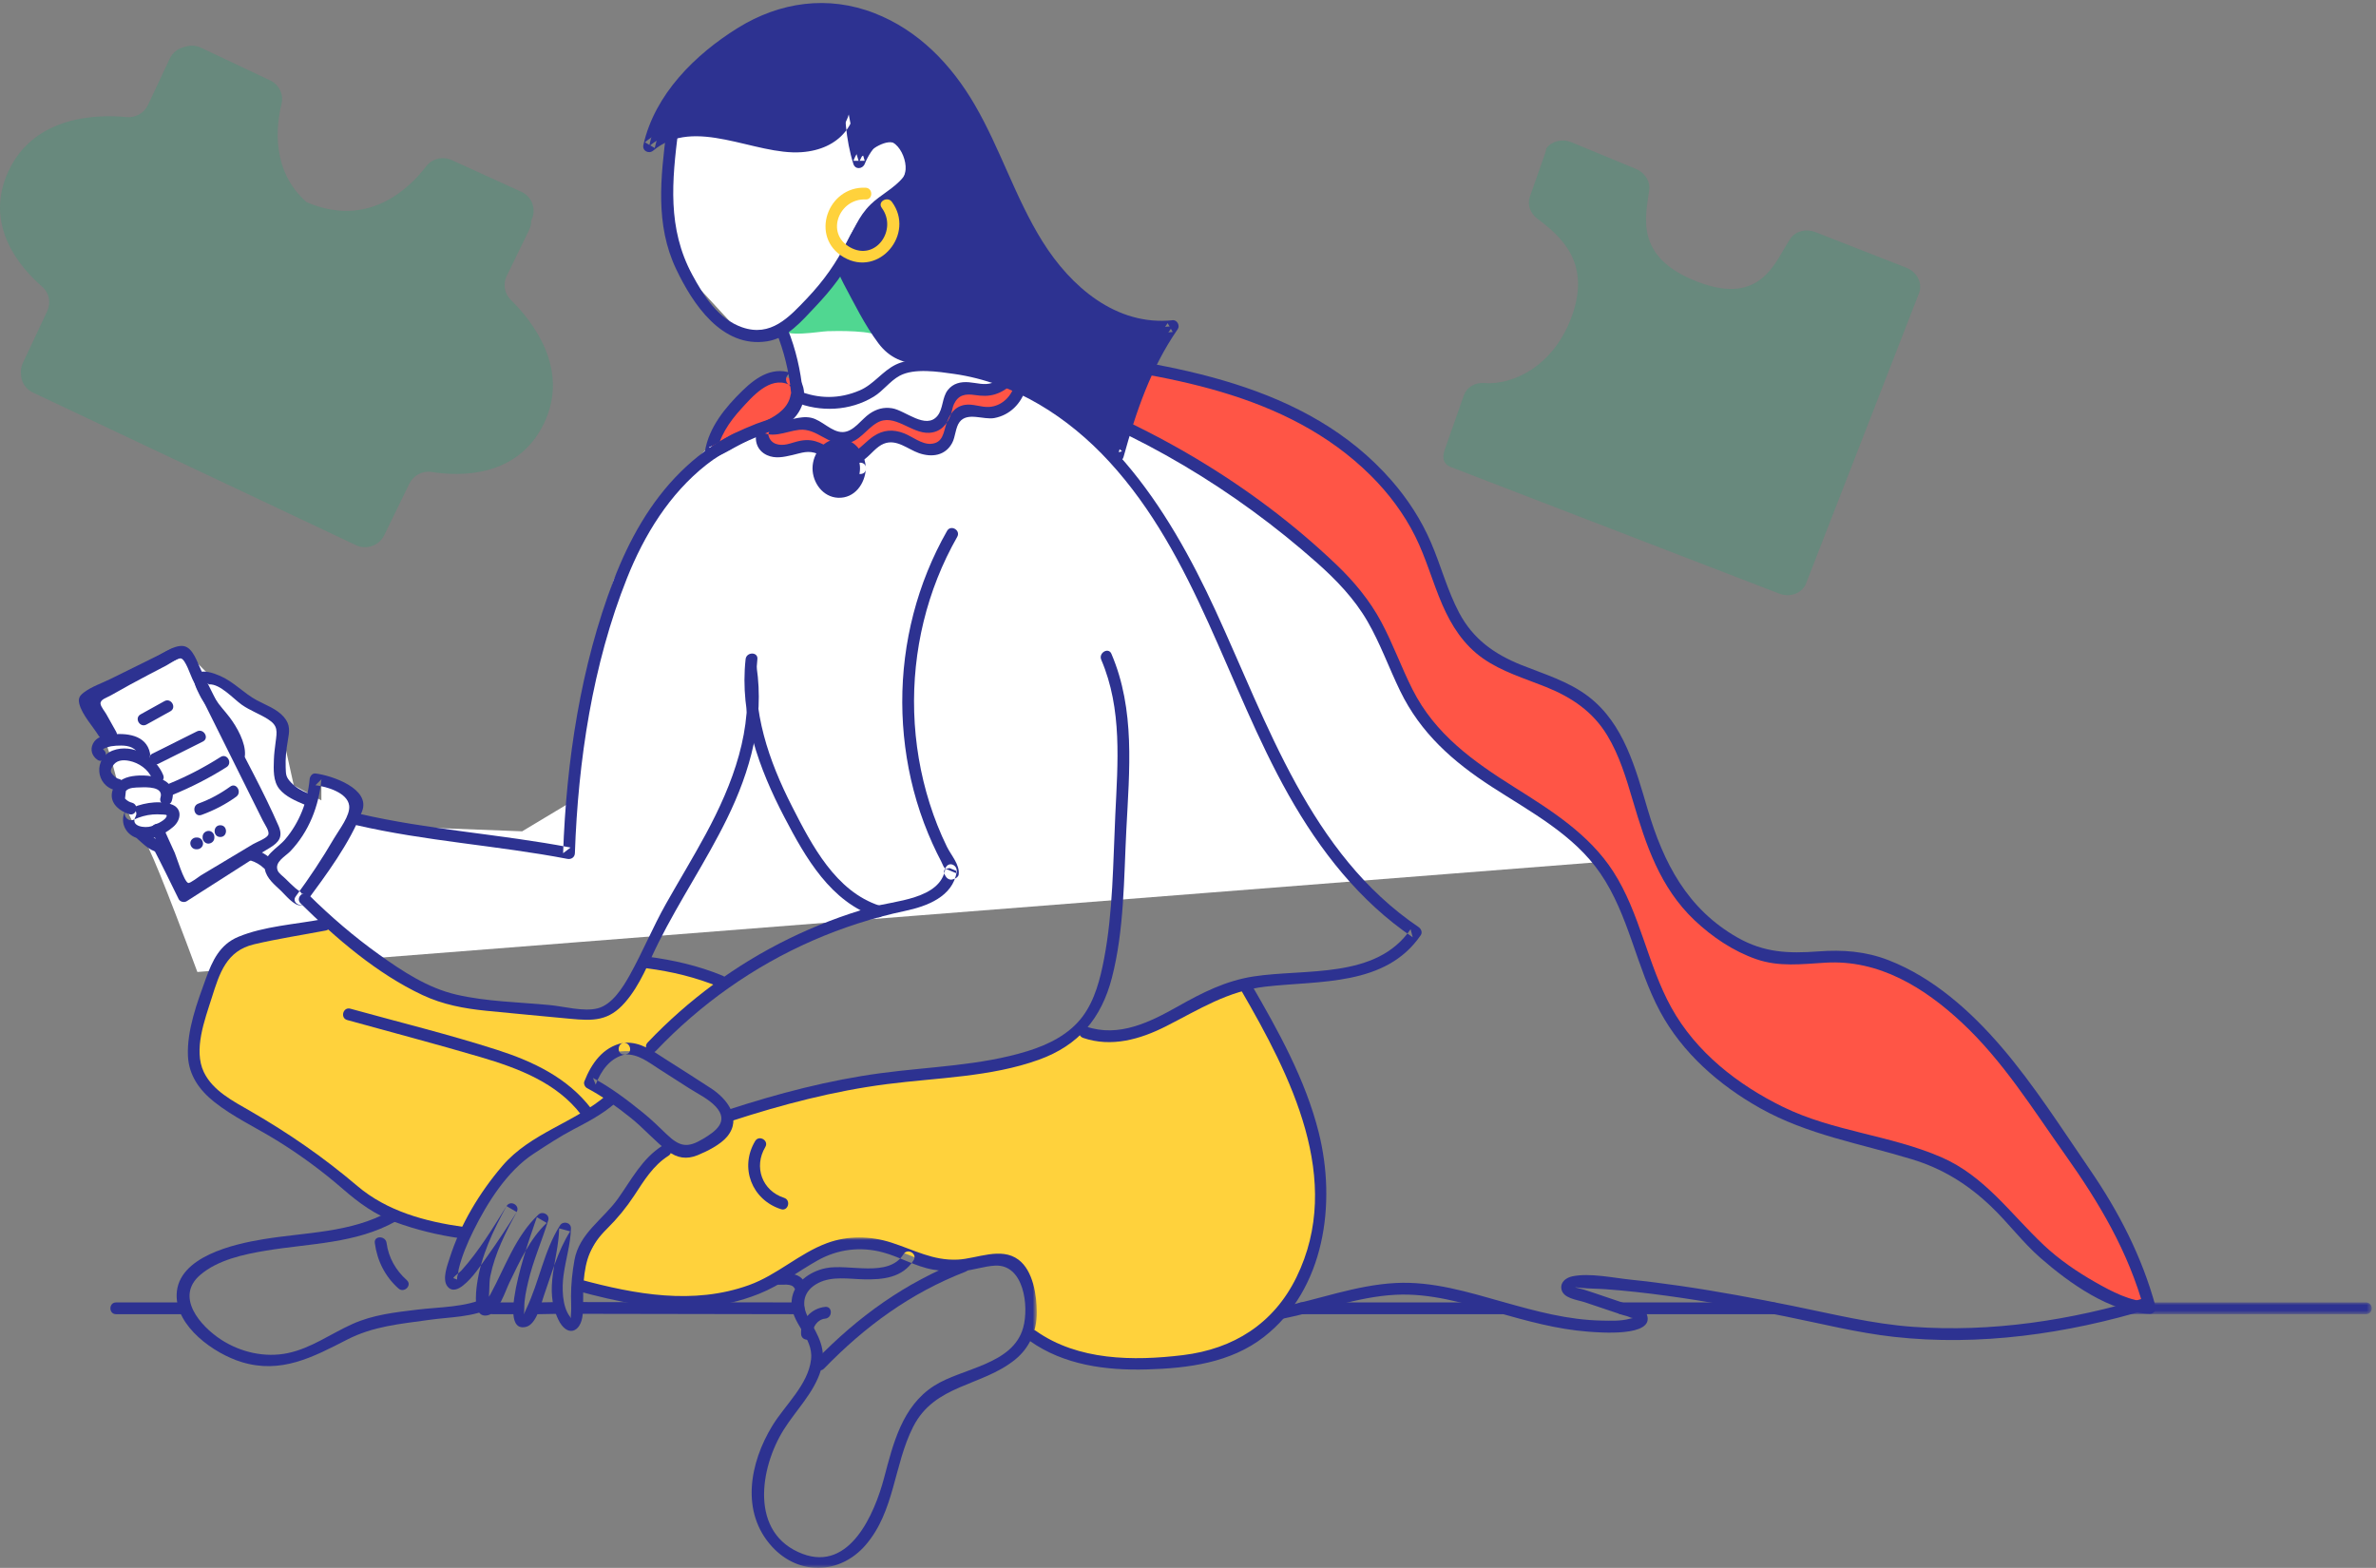 <?xml version="1.0" encoding="UTF-8"?>
<svg width="447" height="295" viewBox="0 0 447 295" version="1.1" xmlns="http://www.w3.org/2000/svg" xmlns:xlink="http://www.w3.org/1999/xlink">
    <rect x="0" y="0" width="447" height="295" fill="#808080" stroke="none"/>
    <title>illustration-05</title>
    <defs>
        <polygon id="path-1" points="0 -3.22469913e-14 87.265 -3.22469913e-14 87.265 62.17 0 62.17"></polygon>
        <polygon id="path-3" points="0 -1.61234956e-14 46.426 -1.61234956e-14 46.426 2.211 0 2.211"></polygon>
    </defs>
    <g id="Desktop" stroke="none" stroke-width="1" fill="none" fill-rule="evenodd">
        <g id="Landing-02" transform="translate(-1053, -7069)">
            <g id="Group-21" transform="translate(100, 6625)">
                <g id="Group" transform="translate(953, 444)">
                    <g id="Group-23" transform="translate(0, 0.568)">
                        <path d="M307.347,161.123 L229.052,82.001 L201.708,63.791 L178.519,25.868 L152.862,16.026 L126.268,22.049 L126.268,34.741 L126.268,45.37 L129.625,51.591 L137.974,60.635 L144.524,62.936 L147.11,60.635 L150.192,70.863 L144.524,77.515 L133.688,83.108 L123.926,93.092 L115.461,108.548 L111.452,122.399 L107.926,150.025 L98.236,155.846 L68.36,154.7 L66.167,148.144 L60.461,146.064 L60.461,150.025 L55.273,147.214 L52.769,135.9 L38.727,125.794 L34.76,121.866 L17.227,131.202 L20.772,141.681 L22.736,149.003 C24.486,153.446 25.832,156.082 26.772,156.913 C27.712,157.743 31.165,166.209 37.131,182.311 L307.347,161.123 Z" id="Path-2" fill="#FFFFFF"></path>
                        <g id="Group-129" transform="translate(0, 0)">
                            <path d="M54.472,193.248 C55.877,193.053 55.279,190.92 53.883,191.115 C52.297,191.335 50.688,191.385 49.071,191.3 C48.275,191.929 47.5,192.586 46.742,193.248 C49.325,193.559 51.915,193.604 54.472,193.248" id="Fill-1" fill="#FFFFFF"></path>
                            <path d="M89.88,226.422 C98.492,212.146 112.502,209.008 113.645,207.649 C114.787,206.292 114.432,205.104 112.811,204.38 C112.343,204.171 111.812,204.137 111.336,203.946 C109.149,203.067 112.531,199.382 114.475,198.051 C116.418,196.72 118.572,197.42 120.919,197.206 C125.84,193.802 134.579,186.459 135.681,184.726 C136.784,182.994 129.909,181.984 129.909,181.984 C129.909,181.984 124.231,180.66 121.487,180.566 C120.227,181.423 119.669,183.015 118.932,184.347 C116.345,189.023 115.146,191.249 107.121,189.993 C102.655,189.453 97.181,189.62 93.665,188.792 C85.149,187.751 75.475,186.537 68.056,178.098 C65.714,175.435 64.009,173.132 60.403,173.424 C56.722,173.722 52.308,175.395 48.551,176.11 C46.383,176.524 44.102,176.989 42.44,178.443 C41.024,179.682 40.247,181.482 39.579,183.243 C38.308,186.599 37.273,190.044 36.484,193.546 C35.969,195.833 35.562,198.234 36.161,200.501 C37.262,204.665 41.349,207.208 45.087,209.354 C51.171,212.847 57.254,216.427 62.609,220.957 C65.276,223.214 67.788,225.723 70.878,227.353 C74.534,229.281 81.931,231.339 86.663,232.095" id="Fill-3" fill="#FFD23C"></path>
                            <path d="M109.256,240.829 C116.847,243.436 133.13,245.325 139.609,242.495 C146.248,239.596 154.939,234.026 162.178,233.702 C169.24,233.387 171.58,237.097 178.637,237.51 C182.929,237.763 189.138,235.433 192.237,238.411 C194.413,240.503 194.639,243.984 193.776,246.876 C193.527,247.713 193.196,248.548 193.217,249.421 C193.274,251.882 198.551,253.595 200.934,254.219 C213.15,257.418 219.91,257.656 232.363,252.916 C236.761,251.241 237.755,248.829 241.258,245.687 C243.721,243.479 248.33,231.756 248.256,229.215 C247.77,212.876 243.589,198.45 234.616,184.779 C227.567,186.711 220.707,191.356 213.15,193.548 C209.88,194.496 205.607,195.727 204.017,192.718 C200.252,196.035 191.94,199.625 186.939,200.066 C169.474,201.602 154.584,205.074 137.602,209.426 C137.006,211.388 136.018,212.429 133.444,213.961 C130.869,215.491 127.66,215.285 124.675,215.028 C124.172,217.451 123.601,218.614 121.71,220.21 C116.55,224.567 111.401,233.54 108.782,239.762" id="Fill-5" fill="#FFD23C"></path>
                            <path d="M191.188,68.013 C190.547,70.909 187.565,73.088 184.61,72.822 C183.075,72.682 181.433,71.991 180.073,72.716 C177.855,73.899 178.514,77.609 176.533,79.156 C175.09,80.284 172.977,79.704 171.343,78.876 C169.708,78.048 167.993,76.982 166.187,77.291 C163.216,77.799 161.596,81.772 158.582,81.832 C156.265,81.878 154.56,79.534 152.283,79.097 C150.879,78.828 149.457,79.321 148.081,79.713 C146.706,80.104 145.17,80.387 143.893,79.743 C142.616,79.099 141.975,77.149 143.053,76.209 L143.765,80.476 C142.687,81.415 143.328,83.366 144.605,84.008 C145.882,84.652 147.417,84.37 148.793,83.979 C150.168,83.587 151.59,83.094 152.995,83.363 C155.271,83.799 156.976,86.145 159.293,86.098 C162.308,86.037 163.927,82.065 166.899,81.557 C168.705,81.247 170.42,82.314 172.054,83.143 C173.689,83.971 175.801,84.55 177.245,83.422 C179.226,81.875 178.567,78.165 180.784,76.982 C182.145,76.257 183.786,76.948 185.321,77.087 C188.277,77.355 191.259,75.175 191.899,72.28" id="Fill-7" fill="#FF5546"></path>
                            <path d="M190.12,67.719 C189.609,69.425 188.416,70.868 186.692,71.463 C185.202,71.976 183.775,71.47 182.278,71.351 C180.713,71.228 179.312,71.547 178.308,72.826 C177.217,74.217 177.45,76.35 176.373,77.665 C174.184,80.343 170.304,76.639 167.817,76.245 C166.244,75.996 164.92,76.373 163.612,77.257 C162.049,78.315 160.623,80.661 158.582,80.726 C156.441,80.793 154.656,78.468 152.578,78.031 C151.49,77.801 150.413,77.988 149.351,78.219 C148.681,78.365 148.037,78.611 147.366,78.754 C146.999,78.869 146.621,78.931 146.234,78.939 C145.039,79.269 144.239,78.621 143.836,76.992 L141.986,76.503 C142.133,77.391 142.282,78.278 142.43,79.166 C142.489,79.524 142.664,80.082 142.644,80.453 C142.603,81.245 142.709,79.622 142.449,80.376 C141.804,82.243 142.404,84.214 144.31,85.076 C145.882,85.785 147.494,85.41 149.086,85.045 C150.837,84.645 152.059,84.077 153.882,84.844 C154.606,85.15 155.224,85.688 155.904,86.075 C158.368,87.482 160.507,87.511 162.785,85.741 C163.895,84.879 164.929,83.454 166.259,82.921 C168.667,81.954 170.75,83.944 172.869,84.684 C175.302,85.534 177.841,85.188 179.137,82.767 C179.753,81.619 179.75,79.845 180.53,78.828 C182.009,76.9 185.027,78.467 187.069,78.087 C189.998,77.542 192.131,75.363 192.967,72.574 C193.376,71.206 191.24,70.623 190.831,71.986 C190.196,74.108 188.417,75.832 186.127,75.994 C184.558,76.106 183.058,75.343 181.484,75.615 C179.559,75.948 178.631,77.418 178.044,79.143 C177.498,80.751 177.446,82.798 175.111,82.94 C173.395,83.045 171.637,81.57 170.099,80.968 C168.035,80.16 166.159,80.283 164.324,81.523 C161.966,83.117 160.579,85.92 157.358,84.358 C154.908,83.17 153.49,81.822 150.588,82.357 C149.736,82.513 148.923,82.835 148.077,83.02 C146.652,83.33 144.956,83.069 144.548,81.258 C144.544,81.245 144.814,80.243 144.818,80.097 C144.86,78.77 144.34,77.233 144.121,75.916 C143.991,75.138 142.765,74.799 142.271,75.428 C141.114,76.898 141.144,78.844 142.605,80.176 C144.888,82.256 147.783,80.591 150.321,80.306 C153.739,79.921 155.82,83.379 159.208,82.868 C161.74,82.485 162.938,80.174 164.995,78.978 C168.245,77.086 171.383,81.03 174.779,80.866 C176.967,80.76 178.208,79.301 178.906,77.355 C179.123,76.752 179.191,76.045 179.467,75.465 C180.286,73.747 181.563,73.483 183.385,73.754 C184.712,73.951 185.984,74.015 187.28,73.595 C189.79,72.786 191.515,70.777 192.255,68.308 C192.664,66.941 190.528,66.357 190.12,67.719" id="Fill-9" fill="#2D3291"></path>
                            <path d="M148.912,70.811 C147.457,69.973 145.584,70.175 144.074,70.91 C142.565,71.646 141.342,72.845 140.147,74.025 C137.383,76.752 134.162,80.619 133.688,84.648 C134.704,84.398 135.403,83.662 136.32,83.158 C138.812,81.788 141.414,80.617 144.093,79.662 C145.69,79.091 147.378,78.56 148.588,77.373 C150.295,75.699 150.984,72.004 148.912,70.811" id="Fill-11" fill="#FF5546"></path>
                            <path d="M149.471,69.855 C145.63,68.162 142.401,70.275 139.665,72.948 C136.446,76.091 133.375,79.796 132.62,84.354 C132.497,85.097 133.11,86.042 133.982,85.715 C136.888,84.623 139.472,82.664 142.393,81.485 C144.61,80.59 147.217,80.055 149.05,78.426 C151.504,76.245 152.319,72.002 149.471,69.855 C148.332,68.998 147.228,70.918 148.353,71.766 C149.876,72.914 148.818,75.537 147.805,76.591 C146.449,78.004 144.068,78.466 142.301,79.157 C140.888,79.71 139.495,80.315 138.13,80.98 C136.56,81.744 135.014,82.972 133.394,83.581 C133.847,84.035 134.302,84.488 134.756,84.942 C135.31,81.596 137.178,78.848 139.425,76.375 C141.552,74.034 144.811,70.204 148.353,71.766 C149.645,72.336 150.773,70.43 149.471,69.855" id="Fill-13" fill="#2D3291"></path>
                            <path d="M197.659,66.17 C211.273,67.889 225.06,69.652 237.794,74.759 C250.529,79.865 262.305,88.777 267.917,101.288 C270.96,108.072 272.338,116.028 277.856,121.015 C283.561,126.171 292.229,126.727 298.295,131.452 C307.477,138.604 307.609,152.227 312.775,162.651 C316.049,169.257 321.667,174.602 328.278,177.824 C335.034,181.116 339.07,179.443 345.859,179.358 C359.969,179.182 374.233,193.894 381.42,204.635 C391.41,219.563 399.828,228.17 404.459,245.522 C398.335,245.555 386.387,237.72 382.159,232.885 C377.055,227.046 370.802,220.292 363.42,217.619 C354.547,214.405 345.198,213.4 336.478,209.409 C327.247,205.185 318.71,198.786 313.697,189.964 C308.723,181.215 307.442,170.572 301.501,162.448 C293.087,150.945 277.198,146.959 268.466,135.694 C263.426,129.192 261.668,120.986 257.236,114.17 C252.983,107.63 245.982,102.276 239.902,97.47 C226.4,86.8 211.085,78.415 194.791,72.854" id="Fill-15" fill="#FF5546"></path>
                            <path d="M197.659,67.276 C218.861,69.956 242.02,73.136 257.896,88.917 C261.247,92.25 264.114,96.07 266.229,100.301 C268.298,104.442 269.5,108.938 271.335,113.178 C273.056,117.153 275.368,120.758 278.956,123.287 C282.552,125.82 286.835,127.071 290.873,128.698 C295.659,130.627 299.645,133.299 302.363,137.775 C304.645,141.534 305.923,145.8 307.162,149.988 C309.647,158.385 312.268,166.4 318.811,172.594 C322.108,175.715 326.091,178.398 330.397,179.897 C334.699,181.395 338.992,180.824 343.435,180.559 C353.465,179.961 361.961,185.196 369.079,191.83 C376.845,199.066 382.416,208.096 388.518,216.691 C394.962,225.766 400.432,234.997 403.392,245.816 C403.748,245.348 404.104,244.882 404.459,244.416 C400.817,244.316 397.266,242.427 394.174,240.667 C390.74,238.71 387.402,236.429 384.518,233.717 C378.242,227.812 373.391,220.698 365.197,217.15 C355.593,212.99 344.882,212.329 335.415,207.687 C326.907,203.513 319.075,197.405 314.431,189.006 C309.921,180.849 308.574,171.272 303.488,163.394 C298.968,156.393 291.867,151.931 284.956,147.584 C277.141,142.667 270.005,137.604 265.739,129.157 C263.63,124.984 262.062,120.557 259.849,116.433 C257.668,112.37 254.749,108.855 251.423,105.675 C235.564,90.519 215.769,78.924 195.086,71.787 C193.736,71.321 193.155,73.457 194.497,73.921 C214.144,80.699 232.227,91.539 247.766,105.32 C251.408,108.55 254.806,112.089 257.258,116.324 C259.683,120.513 261.303,125.094 263.413,129.436 C267.274,137.386 273.36,142.75 280.675,147.484 C287.938,152.185 296.059,156.441 301.073,163.752 C306.467,171.62 307.826,181.39 312.298,189.723 C316.502,197.554 323.434,203.607 331.112,207.924 C340.069,212.959 349.946,214.581 359.653,217.537 C365.473,219.309 370.167,222.224 374.567,226.413 C377.822,229.512 380.519,233.185 383.903,236.138 C389.259,240.814 397.051,246.426 404.459,246.628 C405.182,246.647 405.712,245.906 405.526,245.228 C402.96,235.845 398.623,227.43 393.134,219.434 C387.829,211.705 382.67,203.576 376.564,196.451 C370.789,189.715 363.709,183.368 355.336,180.107 C350.982,178.411 346.697,178.098 342.073,178.441 C336.488,178.856 331.905,178.69 326.887,175.837 C317.437,170.465 312.962,161.794 309.987,151.746 C307.716,144.075 305.524,135.61 298.854,130.497 C295.112,127.628 290.541,126.282 286.222,124.552 C281.14,122.518 277.137,119.674 274.528,114.756 C272.293,110.544 271.097,105.884 269.217,101.517 C267.38,97.247 264.848,93.337 261.792,89.838 C245.806,71.526 220.422,67.941 197.659,65.064 C196.249,64.886 196.262,67.1 197.659,67.276" id="Fill-17" fill="#2D3291"></path>
                            <path d="M165.453,62.936 C163.833,59.055 162.213,55.174 160.593,51.294 C159.985,49.837 160.286,48.677 158.853,48.015 C157.381,50.93 155.085,53.656 153.093,56.241 C152.281,57.297 146.726,59.647 147.131,61.245 C147.583,63.024 154.105,61.796 155.696,61.744 C157.045,61.699 164.863,61.521 165.453,62.936" id="Fill-19" fill="#50D791"></path>
                            <path d="M160.078,15.84 C160.083,15.775 160.089,15.71 160.096,15.644 C160.57,19.564 159.536,24.124 155.394,25.907 C151.927,27.394 147.818,27.162 144.061,26.435 C140.304,25.709 136.655,24.524 132.82,24.192 C128.985,23.86 124.758,24.541 122.109,26.985 C123.637,19.518 129.215,13.034 135.86,8.05 C140.094,4.875 144.986,2.127 150.488,1.272 C159.566,-0.137 168.805,3.95 174.91,9.861 C181.016,15.773 184.556,23.297 187.846,30.705 C191.137,38.113 194.376,45.697 200.037,51.932 C204.993,57.391 212.641,61.837 220.624,60.786 C215.227,68.421 212.688,76.433 210.303,85.121 C198.516,74.766 189.295,67.361 176.084,67.008 C173.239,66.932 170.126,67.032 167.886,65.279 C167.021,64.602 166.364,63.698 165.743,62.793 C163.803,59.966 162.074,56.993 160.576,53.909 C160.001,52.724 158.484,50.515 158.508,49.194 C158.528,48.171 160.028,46.494 160.439,45.372 C161.854,41.508 162.975,39.994 166.089,37.301 C166.717,36.758 170.712,33.755 171.195,33.08 C172.228,31.635 170.808,27.658 169.827,26.293 C165.024,21.354 161.613,29.981 161.613,29.981 C161.613,29.981 160.452,26.332 160.458,25.414 C160.473,23.264 159.976,17.246 160.078,15.84" id="Fill-21" fill="#2D3291"></path>
                            <path d="M161.185,15.84 L161.203,15.644 L158.989,15.644 C159.347,19.336 158.564,23.225 154.877,24.893 C150.642,26.808 145.616,25.705 141.3,24.698 C134.66,23.15 127.08,21.398 121.326,26.203 C121.943,26.561 122.56,26.92 123.177,27.279 C125.197,18.326 132.343,11.307 139.92,6.603 C148.73,1.133 158.802,0.755 167.86,5.949 C184.447,15.462 186.27,36.362 197.301,50.393 C202.884,57.494 211.285,62.879 220.624,61.892 C220.305,61.338 219.986,60.783 219.668,60.228 C214.497,67.696 211.633,76.142 209.236,84.828 C209.852,84.665 210.47,84.503 211.086,84.34 C204.404,78.479 197.515,72.345 189.252,68.808 C185.613,67.25 181.772,66.289 177.823,65.99 C175.51,65.815 173.059,66.084 170.807,65.451 C167.777,64.597 166.282,61.73 164.742,59.213 C163.478,57.148 162.416,54.995 161.278,52.862 C160.872,52.103 160.318,51.356 160.041,50.536 C159.422,48.704 160.346,48.018 161.11,46.532 C161.93,44.94 162.394,43.22 163.408,41.718 C164.419,40.218 165.802,38.966 167.191,37.823 C168.836,36.469 171.71,35.07 172.472,32.963 C173.252,30.804 172.055,27.192 170.61,25.511 C166.689,20.949 162.124,25.792 160.545,29.687 L162.68,29.687 C161.298,25.304 161.006,20.432 161.185,15.84 C161.241,14.416 159.026,14.419 158.971,15.84 C158.784,20.636 159.1,25.693 160.545,30.275 C160.896,31.387 162.283,31.256 162.68,30.275 C163.25,28.87 164.315,26.959 165.725,26.215 C168.942,24.518 171.551,30.742 169.848,32.86 C168.279,34.812 165.633,36.104 163.821,37.866 C161.411,40.212 160.57,42.89 159.001,45.746 C157.406,48.648 157.086,49.788 158.707,52.803 C160.754,56.612 162.654,60.552 165.262,64.026 C167.372,66.837 170.036,67.831 173.482,68.039 C177.517,68.281 181.352,68.423 185.245,69.66 C194.632,72.644 202.262,79.538 209.52,85.904 C210.135,86.443 211.139,86.258 211.371,85.416 C213.718,76.908 216.513,68.663 221.58,61.344 C222.032,60.692 221.44,59.594 220.624,59.68 C209.99,60.804 201.431,53.356 196.133,44.879 C191.045,36.735 188.209,27.45 183.389,19.163 C178.984,11.586 172.831,5.159 164.542,1.921 C155.782,-1.499 146.71,-0.217 138.802,4.692 C130.75,9.692 123.187,17.182 121.042,26.691 C120.788,27.814 122.052,28.469 122.892,27.767 C130.715,21.235 141.956,28.701 150.798,28.065 C157.935,27.552 161.888,22.7 161.203,15.644 C161.065,14.225 159.121,14.218 158.989,15.644 L158.971,15.84 C158.839,17.257 161.054,17.248 161.185,15.84" id="Fill-23" fill="#2D3291"></path>
                            <path d="M125.394,23.935 C124.289,32.801 123.234,41.677 127.182,50.013 C130.297,56.59 135.8,64.946 144.27,63.658 C148.182,63.064 150.811,59.852 153.388,57.137 C156.395,53.969 158.977,50.659 160.904,46.726 C161.8,44.899 162.682,43.016 163.976,41.427 C165.254,39.858 166.917,38.81 168.522,37.62 C171.075,35.727 173.06,33.303 172.786,29.918 C172.591,27.514 170.911,24.171 168.215,23.887 C165.849,23.638 163.244,25.367 161.459,26.736 C162.001,26.957 162.543,27.177 163.086,27.397 C162.469,23.865 161.838,20.334 161.115,16.822 C160.828,15.428 158.693,16.018 158.979,17.41 C159.702,20.922 160.334,24.454 160.95,27.986 C161.063,28.635 162.037,29.061 162.576,28.646 C164.274,27.345 167.258,25.049 169.178,26.862 C171.289,28.857 170.837,32.467 168.98,34.419 C168.035,35.413 166.801,36.127 165.693,36.922 C162.771,39.019 160.951,41.642 159.371,44.83 C157.364,48.878 154.941,52.287 151.823,55.572 C148.415,59.162 145.006,62.888 139.613,61.012 C135.112,59.446 132.381,55.103 130.233,51.12 C125.516,42.372 126.423,33.447 127.608,23.935 C127.783,22.525 125.568,22.538 125.394,23.935" id="Fill-25" fill="#2D3291"></path>
                            <path d="M146.072,61.964 C147.497,65.566 148.424,69.271 148.8,73.127 C148.937,74.531 151.152,74.546 151.015,73.127 C150.618,69.067 149.709,65.171 148.207,61.376 C147.69,60.067 145.547,60.637 146.072,61.964" id="Fill-27" fill="#2D3291"></path>
                            <path d="M203.78,194.717 C209.091,196.533 214.51,194.984 219.351,192.531 C225.6,189.365 230.949,185.886 238.093,185.065 C248.301,183.895 260.708,185.02 267.289,175.385 C267.643,174.868 267.36,174.188 266.892,173.871 C246.463,160.049 238.499,135.613 228.65,114.256 C219.715,94.879 206.84,74.592 184.925,68.654 C182.15,67.903 179.295,67.428 176.425,67.262 C173.854,67.114 170.951,66.87 168.562,68.017 C166,69.248 164.408,71.736 161.754,72.879 C157.911,74.536 153.963,74.516 150.112,72.916 C149.598,72.703 148.837,73.152 148.75,73.688 C147.986,78.346 141.01,79.512 137.475,81.31 C133.987,83.083 130.81,85.485 128.035,88.233 C122.294,93.913 118.335,101.064 115.461,108.548 C109.23,124.775 106.538,142.669 105.939,159.964 C106.407,159.609 106.873,159.253 107.341,158.897 C94.123,156.368 80.686,155.582 67.548,152.532 C66.161,152.209 65.569,154.343 66.959,154.665 C80.099,157.715 93.533,158.501 106.752,161.031 C107.47,161.168 108.127,160.725 108.154,159.964 C108.757,142.575 111.477,124.463 117.957,108.215 C121.2,100.08 125.95,92.342 132.904,86.862 C136.27,84.211 139.907,82.674 143.817,81.015 C146.737,79.777 150.326,77.693 150.885,74.277 L149.523,75.05 C154.292,77.03 159.916,76.787 164.388,74.057 C166.177,72.965 167.428,71.107 169.272,70.12 C172.001,68.657 176.544,69.363 179.502,69.786 C190.912,71.416 201.003,77.93 208.687,86.298 C225.035,104.106 230.791,128.383 242.435,149.024 C248.312,159.441 255.787,169.024 265.775,175.781 C265.643,175.276 265.51,174.772 265.378,174.268 C258.915,183.727 245.616,181.634 235.801,183.156 C230.567,183.968 226.167,186.214 221.603,188.785 C216.338,191.751 210.487,194.676 204.369,192.584 C203.017,192.123 202.437,194.259 203.78,194.717" id="Fill-29" fill="#2D3291"></path>
                            <path d="M56.546,169.395 C63.21,175.987 70.938,182.642 79.492,186.655 C83.327,188.454 87.309,189.19 91.494,189.611 C96.745,190.138 102.003,190.612 107.256,191.112 C111.674,191.532 114.534,191.553 117.611,188.014 C120.464,184.734 121.951,180.649 123.871,176.813 C127.863,168.837 132.88,161.419 136.801,153.405 C141.175,144.462 143.819,134.916 142.345,124.922 C142.139,123.518 140.005,124.115 140.21,125.51 C141.832,136.513 137.9,146.897 132.749,156.427 C130.364,160.841 127.749,165.126 125.284,169.495 C122.815,173.873 120.91,178.533 118.47,182.911 C117.186,185.21 115.175,188.458 112.425,189.156 C109.802,189.824 106.101,188.789 103.428,188.535 C97.635,187.984 91.538,187.888 85.86,186.571 C80.472,185.323 75.761,182.212 71.321,179.037 C66.612,175.669 62.225,171.899 58.112,167.831 C57.098,166.828 55.531,168.392 56.546,169.395" id="Fill-31" fill="#2D3291"></path>
                            <path d="M140.274,123.454 C139.111,133.961 142.777,144.027 147.576,153.208 C151.531,160.777 156.282,169.184 164.913,171.975 C166.271,172.415 166.853,170.279 165.501,169.842 C157.208,167.16 152.719,158.435 149.014,151.176 C144.619,142.565 141.405,133.24 142.488,123.454 C142.644,122.042 140.428,122.052 140.274,123.454" id="Fill-33" fill="#2D3291"></path>
                            <path d="M178.173,99.32 C172.578,109.145 169.705,120.322 169.743,131.622 C169.762,137.174 170.474,142.739 171.876,148.111 C172.604,150.896 173.523,153.627 174.623,156.285 C175.124,157.493 175.658,158.687 176.232,159.862 C176.498,160.406 176.773,160.947 177.056,161.483 C177.606,162.525 177.528,163.133 178.623,162.756 C179.04,162.926 179.457,163.095 179.873,163.265 C179.871,163.414 179.87,163.565 179.869,163.715 C179.194,163.431 178.52,163.147 177.845,162.863 C176.96,168.676 168.236,168.886 163.814,170.14 C158.523,171.64 153.367,173.629 148.426,176.041 C138.47,180.903 129.468,187.556 121.84,195.58 C120.859,196.612 122.422,198.179 123.406,197.144 C131.761,188.356 141.784,181.254 152.906,176.394 C158.479,173.959 164.298,172.088 170.249,170.828 C174.333,169.962 179.262,168.172 179.98,163.451 C180.159,162.276 178.649,161.448 177.956,162.599 C177.889,162.709 177.822,162.822 177.755,162.933 C177.556,163.264 177.55,163.719 177.755,164.05 C177.824,164.16 177.893,164.271 177.961,164.382 C178.207,164.777 178.744,165.05 179.212,164.89 L179.581,164.762 C179.915,164.647 180.3,164.374 180.355,163.989 C180.617,162.151 178.932,160.354 178.144,158.745 C176.854,156.11 175.774,153.375 174.891,150.578 C173.139,145.031 172.169,139.255 171.988,133.442 C171.631,121.914 174.374,110.467 180.084,100.438 C180.79,99.198 178.878,98.082 178.173,99.32" id="Fill-35" fill="#2D3291"></path>
                            <path d="M137.569,210.365 C147.124,207.252 156.848,204.702 166.831,203.412 C176.312,202.189 186.375,202.091 195.455,198.816 C202.946,196.112 207.212,191.023 209.184,183.401 C211.505,174.432 211.431,164.726 211.901,155.529 C212.472,144.363 213.599,132.982 209.091,122.446 C208.533,121.141 206.625,122.267 207.179,123.562 C211.16,132.868 210.284,142.934 209.821,152.795 C209.401,161.721 209.39,171.022 207.713,179.819 C206.999,183.562 205.995,187.567 203.683,190.673 C201.161,194.061 197.217,195.999 193.264,197.215 C184.396,199.947 174.892,200.117 165.751,201.343 C155.938,202.658 146.381,205.169 136.98,208.232 C135.631,208.672 136.209,210.809 137.569,210.365" id="Fill-37" fill="#2D3291"></path>
                            <path d="M57.539,169.222 C61.378,164.017 65.774,158.143 68.123,152.069 C69.766,147.819 62.426,145.337 59.353,144.959 C58.723,144.88 58.293,145.53 58.246,146.064 C57.881,150.19 56.343,154.188 53.643,157.364 C52.131,159.144 49.353,160.295 49.84,163.009 C50.149,164.727 51.722,165.943 52.913,167.083 C53.686,167.822 55.319,169.882 56.583,169.771 C57.992,169.646 58.005,167.433 56.583,167.558 C57.076,167.514 55.974,166.899 55.532,166.503 C54.888,165.924 54.263,165.321 53.65,164.709 C53.243,164.302 52.453,163.759 52.238,163.216 C51.598,161.593 53.715,160.545 54.624,159.591 C58.116,155.928 60.019,151.049 60.461,146.064 C60.091,146.432 59.723,146.802 59.353,147.171 C61.465,147.431 65.382,148.56 65.689,151.003 C65.924,152.868 63.794,155.536 62.848,157.162 C60.646,160.944 58.224,164.584 55.628,168.106 C54.782,169.254 56.703,170.358 57.539,169.222" id="Fill-39" fill="#2D3291"></path>
                            <path d="M117.46,197.835 C120.032,197.678 121.922,199.242 123.984,200.562 C125.851,201.759 127.718,202.955 129.586,204.15 C131.222,205.199 133.336,206.207 134.661,207.65 C137.251,210.47 134.568,212.334 132.234,213.728 C129.357,215.445 127.904,215.237 125.401,212.832 C123.961,211.449 122.576,210.085 121.021,208.827 C118.022,206.402 114.97,204.068 111.556,202.251 C111.725,202.667 111.895,203.083 112.065,203.5 C113.115,200.83 114.784,198.406 117.755,197.796 C119.149,197.509 118.559,195.376 117.165,195.662 C113.418,196.432 111.255,199.54 109.929,202.912 C109.759,203.346 110.04,203.949 110.438,204.161 C113.398,205.737 116.084,207.689 118.698,209.781 C121.136,211.734 123.196,214.162 125.679,216.035 C127.413,217.344 129.213,217.608 131.22,216.791 C133.021,216.058 135.584,214.784 136.83,213.248 C139.617,209.812 136.8,206.208 133.834,204.248 C130.95,202.344 128.012,200.516 125.102,198.652 C122.65,197.081 120.491,195.437 117.46,195.623 C116.045,195.71 116.034,197.923 117.46,197.835" id="Fill-41" fill="#2D3291"></path>
                            <path d="M193.766,251.746 C200.169,256.275 208.075,257.304 215.747,257.091 C223.469,256.876 231.513,255.862 237.784,250.976 C249.267,242.026 251.441,225.794 248.085,212.471 C245.579,202.521 240.515,193.445 235.408,184.633 C234.693,183.401 232.779,184.514 233.495,185.75 C242.776,201.76 252.904,221.401 243.889,239.777 C239.623,248.475 232.071,253.244 222.54,254.401 C213.243,255.53 202.81,255.443 194.884,249.837 C193.718,249.012 192.611,250.93 193.766,251.746" id="Fill-43" fill="#2D3291"></path>
                            <path d="M135.933,183.005 C131.303,181.101 126.662,180.058 121.709,179.407 C120.301,179.222 120.314,181.436 121.709,181.619 C126.458,182.244 130.909,183.315 135.344,185.138 C136.661,185.68 137.234,183.54 135.933,183.005" id="Fill-45" fill="#2D3291"></path>
                            <path d="M60.704,172.375 C55.588,173.349 49.659,173.688 44.831,175.697 C41.341,177.149 39.953,180.187 38.731,183.547 C37.099,188.03 35.141,193.288 35.359,198.119 C35.522,201.742 37.529,204.552 40.294,206.751 C43.87,209.594 48.156,211.583 52.034,213.976 C56.49,216.725 60.632,219.777 64.582,223.208 C67.573,225.807 70.589,227.991 74.329,229.364 C78.261,230.807 82.411,231.824 86.558,232.405 C87.952,232.601 88.554,230.47 87.146,230.272 C80.001,229.27 72.807,227.319 67.232,222.581 C60.891,217.193 54.32,212.651 47.108,208.488 C43.869,206.617 40.024,204.667 38.342,201.134 C36.359,196.967 38.525,191.318 39.828,187.194 C41.297,182.545 42.577,178.331 47.802,177.101 C52.248,176.053 56.806,175.363 61.292,174.508 C62.69,174.242 62.098,172.109 60.704,172.375" id="Fill-47" fill="#2D3291"></path>
                            <path d="M65.324,191.352 C73.695,193.671 82.108,195.876 90.44,198.334 C97.462,200.407 104.73,203.134 109.321,209.147 C110.175,210.264 112.099,209.163 111.234,208.03 C106.81,202.237 100.323,199.152 93.521,196.966 C84.435,194.045 75.108,191.767 65.912,189.218 C64.537,188.838 63.95,190.971 65.324,191.352" id="Fill-49" fill="#2D3291"></path>
                            <path d="M146.28,241.143 C147.159,241.226 148.934,240.835 149.44,241.777 C150.114,243.032 152.026,241.916 151.352,240.66 C150.322,238.743 148.089,239.102 146.28,238.931 C144.862,238.796 144.871,241.01 146.28,241.143" id="Fill-51" fill="#2D3291"></path>
                            <g id="Group-55" transform="translate(107.794, 232.258)">
                                <mask id="mask-2" fill="white">
                                    <use xlink:href="#path-1"></use>
                                </mask>
                                <g id="Clip-54"></g>
                                <path d="M62.179,3.154 C59.374,7.663 51.901,4.892 47.562,5.777 C44.552,6.391 41.443,8.561 41.144,11.837 C40.757,16.072 45.301,18.675 44.791,22.974 C44.226,27.743 39.902,31.506 37.507,35.429 C33.26,42.387 31.47,51.677 37.48,58.211 C42.489,63.654 50.265,63.433 55.06,57.867 C60.545,51.504 60.339,42.853 63.992,35.641 C68.062,27.604 76.857,28.087 83.17,22.991 C85.915,20.774 87.278,17.584 87.265,14.074 C87.253,10.901 86.562,6.242 83.82,4.19 C80.525,1.724 75.999,3.998 72.391,4.169 C67.729,4.391 64.15,2.334 59.901,0.968 C55.951,-0.301 51.705,-0.378 47.788,1.069 C42.543,3.008 38.431,7.059 33.089,8.976 C22.646,12.722 11.771,10.724 1.373,7.919 C-0.005,7.548 -0.592,9.683 0.784,10.053 C8.24,12.063 15.964,13.781 23.737,13.189 C27.602,12.896 31.398,12.05 34.998,10.61 C39.004,9.007 42.263,6.447 45.975,4.351 C49.806,2.189 54.104,1.671 58.335,2.814 C61.573,3.69 64.424,5.473 67.762,6.054 C69.61,6.377 71.486,6.481 73.356,6.316 C75.389,6.138 77.363,5.412 79.393,5.302 C84.822,5.009 85.824,12.912 84.7,16.967 C82.754,23.985 73.228,24.534 67.944,27.911 C61.915,31.765 60.237,38.801 58.518,45.281 C56.756,51.915 52.114,62.917 43.194,59.533 C33.154,55.724 35.136,43.336 39.676,36.126 C41.981,32.466 45.302,29.264 46.616,25.046 C47.845,21.098 46.133,18.504 44.303,15.175 C42.834,12.506 43.35,9.98 46.198,8.545 C48.778,7.245 51.922,7.817 54.692,7.881 C58.31,7.966 62.026,7.589 64.09,4.271 C64.844,3.057 62.93,1.945 62.179,3.154" id="Fill-53" fill="#2D3291" mask="url(#mask-2)"></path>
                            </g>
                            <path d="M155.033,256.926 C162.734,248.982 171.293,242.71 181.659,238.696 C182.974,238.188 182.403,236.047 181.071,236.562 C170.333,240.721 161.449,247.128 153.467,255.361 C152.475,256.385 154.039,257.951 155.033,256.926" id="Fill-56" fill="#2D3291"></path>
                            <path d="M142.065,214.128 C139.096,219.109 141.426,225.17 146.926,226.94 C148.285,227.377 148.867,225.242 147.514,224.806 C143.367,223.472 141.755,218.973 143.977,215.245 C144.707,214.019 142.794,212.905 142.065,214.128" id="Fill-58" fill="#2D3291"></path>
                            <path d="M73.311,227.326 C66.02,231.402 57.536,231.268 49.503,232.596 C44.063,233.496 33.45,235.834 33.234,242.984 C33.051,249.06 40.321,254.128 45.429,255.699 C52.855,257.982 58.836,254.802 65.306,251.481 C70.259,248.941 75.236,248.548 80.658,247.779 C84.757,247.196 88.824,247.312 92.616,245.467 C93.897,244.844 92.776,242.936 91.499,243.556 C87.65,245.428 82.67,245.331 78.468,245.845 C74.246,246.361 70.18,246.794 66.256,248.564 C62.218,250.384 58.496,253.126 54.09,254.032 C49.802,254.915 45.232,253.854 41.594,251.484 C37.642,248.911 32.887,243.41 37.667,239.312 C40.99,236.462 45.881,235.426 50.091,234.73 C58.352,233.365 66.928,233.43 74.429,229.237 C75.673,228.543 74.557,226.63 73.311,227.326" id="Fill-60" fill="#2D3291"></path>
                            <path d="M70.511,233.291 C70.954,236.633 72.432,239.604 74.964,241.86 C76.024,242.805 77.596,241.245 76.53,240.295 C74.468,238.458 73.091,236.046 72.726,233.291 C72.542,231.901 70.325,231.883 70.511,233.291" id="Fill-62" fill="#2D3291"></path>
                            <path d="M114.16,205.44 C108.131,210.667 99.83,212.573 94.506,218.802 C90.223,223.813 86.605,229.816 84.602,236.118 C84.173,237.471 83.137,240.104 84.162,241.45 C85.017,242.573 86.229,242.004 87.128,241.288 C88.968,239.825 90.376,237.615 91.731,235.723 C93.654,233.04 95.458,230.272 97.207,227.476 C96.57,227.104 95.932,226.731 95.295,226.359 C92.734,231.052 90.488,235.723 89.737,241.066 C89.539,242.482 88.861,247.638 91.834,246.883 C93.854,246.369 95.063,242.327 95.833,240.756 C97.744,236.851 99.641,232.554 102.855,229.529 C102.238,229.169 101.622,228.81 101.004,228.451 C100.583,229.833 92.727,250.542 98.935,249.088 C100.932,248.621 101.757,244.817 102.307,243.255 C103.753,239.156 104.926,234.818 107.263,231.111 C106.575,230.925 105.887,230.739 105.199,230.553 C105.047,236.52 102.252,241.851 105.02,247.681 C106.658,251.13 109.321,250.19 109.627,246.707 C109.804,244.678 109.622,242.644 109.796,240.607 C110.164,236.288 111.129,233.659 114.2,230.617 C116.167,228.667 117.823,226.65 119.341,224.337 C121.169,221.551 122.872,218.722 125.752,216.897 C126.952,216.137 125.843,214.221 124.634,214.987 C120.797,217.417 118.837,221.328 116.281,224.925 C113.467,228.882 108.993,231.449 108.073,236.517 C107.67,238.734 107.431,241.065 107.427,243.314 C107.425,244.063 107.477,244.812 107.462,245.564 C107.454,245.943 107.453,246.328 107.412,246.707 C107.311,247.645 107.623,247.668 107.226,247.157 C105.711,245.206 105.71,241.645 106.02,239.364 C106.422,236.396 107.336,233.567 107.414,230.553 C107.442,229.42 105.916,229.096 105.35,229.994 C102.293,234.848 101.455,240.611 98.998,245.716 C98.3,247.166 98.64,247.064 98.633,245.476 C98.627,243.855 98.996,242.215 99.359,240.644 C100.276,236.666 101.95,232.935 103.14,229.041 C103.474,227.949 102.067,227.231 101.289,227.963 C96.982,232.018 95.014,237.885 92.258,242.97 C92.059,243.337 91.769,243.715 91.614,244.102 C91.497,244.298 91.368,244.485 91.227,244.665 C90.866,244.981 91.05,244.968 91.777,244.621 C92.205,243.122 91.919,241.094 92.25,239.491 C93.145,235.168 95.106,231.327 97.207,227.476 C97.891,226.224 96.051,225.15 95.295,226.359 C92.714,230.487 90.099,234.836 86.824,238.461 C86.422,238.906 85.549,239.428 85.281,239.908 C85.522,240 85.762,240.091 86.002,240.183 C85.991,239.966 86.003,239.75 86.038,239.536 C86.22,239.215 86.209,238.585 86.302,238.2 C86.9,235.735 87.918,233.321 89.038,231.054 C91.655,225.754 95.396,219.766 100.408,216.499 C102.85,214.908 105.254,213.306 107.839,211.952 C110.623,210.493 113.339,209.074 115.726,207.005 C116.805,206.07 115.233,204.51 114.16,205.44" id="Fill-64" fill="#2D3291"></path>
                            <path d="M21.856,137.118 C21.239,136.014 20.621,134.911 20.004,133.807 C19.718,133.296 18.98,132.42 18.915,131.86 C18.819,131.03 20.054,130.73 20.905,130.24 C23.211,128.915 25.552,127.653 27.903,126.411 C29.031,125.816 30.162,125.228 31.295,124.643 C31.88,124.342 33.475,123.163 34.076,123.326 C34.907,123.552 35.835,126.468 36.213,127.227 C37.643,130.102 39.072,132.977 40.502,135.851 C43.473,141.825 46.446,147.799 49.417,153.773 C49.845,154.635 50.811,155.904 50.438,156.562 C50.067,157.217 48.228,157.886 47.585,158.271 C46.079,159.173 44.574,160.075 43.067,160.977 C41.31,162.03 39.551,163.083 37.792,164.136 C37.502,164.31 35.776,165.666 35.415,165.56 C34.598,165.322 33.211,160.651 32.887,159.919 C32.264,158.512 31.117,156.105 30.768,155.166 C30.275,153.844 28.134,154.416 28.633,155.755 C29.149,157.139 29.839,158.476 30.438,159.825 C31.389,161.965 32.125,164.897 33.557,166.747 C35.399,169.125 38.463,166.315 40.281,165.225 L50.721,158.973 C52.476,157.922 53.299,156.878 52.403,154.817 C49.582,148.329 46.058,142.06 42.908,135.727 C41.204,132.302 39.501,128.878 37.797,125.453 C37.123,124.095 36.323,121.314 34.575,120.997 C32.662,120.65 29.772,122.937 28.209,123.753 C24.855,125.506 21.265,127.158 18.137,129.296 C14.739,131.62 18.47,135.6 19.944,138.234 C20.638,139.478 22.552,138.363 21.856,137.118" id="Fill-66" fill="#2D3291"></path>
                            <path d="M57.882,148.685 C56.617,148.154 55.641,147.607 54.696,146.6 C53.766,145.609 53.792,145.125 53.744,143.829 C53.68,142.135 53.851,140.455 54.148,138.79 C54.461,137.037 54.655,135.779 53.396,134.327 C52.069,132.798 50.049,132.122 48.319,131.189 C45.871,129.87 43.971,127.707 41.401,126.6 C40.286,126.12 38.09,125.257 37.028,126.255 C35.944,127.271 37.002,129.035 37.501,130.096 C39.153,133.599 44.18,137.279 43.868,141.528 C43.764,142.948 45.979,142.941 46.083,141.528 C46.255,139.177 44.563,136.198 43.198,134.392 C42.326,133.238 41.318,132.217 40.531,130.987 C40.197,130.472 39.889,129.94 39.609,129.393 C38.716,128.046 38.624,127.65 39.33,128.204 C41.387,128.038 43.97,130.971 45.51,132.05 C47.052,133.129 48.82,133.741 50.403,134.744 C52.343,135.974 52.128,136.986 51.841,139.161 C51.701,140.231 51.562,141.286 51.527,142.366 C51.467,144.195 51.351,146.416 52.578,147.907 C53.748,149.327 55.637,150.122 57.293,150.819 C58.605,151.37 59.178,149.23 57.882,148.685" id="Fill-68" fill="#2D3291"></path>
                            <path d="M30.328,157.544 C29.295,157.656 28.169,156.352 27.464,155.735 C26.396,154.8 24.825,156.358 25.898,157.299 C27.066,158.322 28.62,159.943 30.328,159.756 C30.923,159.691 31.435,159.295 31.435,158.65 C31.435,158.102 30.927,157.479 30.328,157.544" id="Fill-70" fill="#2D3291"></path>
                            <path d="M23.594,151.952 C22.493,153.936 23.49,156.299 25.608,157.058 C28.02,157.923 30.754,156.573 32.58,155.015 C34.139,153.685 34.37,151.374 32.064,150.709 C29.445,149.953 26.447,150.622 24.049,151.739 C22.759,152.341 23.882,154.249 25.167,153.65 C26.292,153.125 27.49,152.775 28.731,152.678 C29.266,152.636 29.807,152.635 30.343,152.675 C31.133,152.735 31.631,152.614 31.227,153.255 C30.807,153.923 29.131,154.674 28.435,154.903 C27.319,155.271 24.444,154.981 25.506,153.068 C26.197,151.822 24.286,150.705 23.594,151.952" id="Fill-72" fill="#2D3291"></path>
                            <path d="M24.885,150.48 C24.351,150.351 23.896,150.085 23.52,149.683 C23.574,149.209 23.629,148.735 23.683,148.261 C24.223,147.567 25.575,147.609 26.359,147.581 C27.546,147.538 30.84,147.391 30.188,149.516 C29.77,150.88 31.906,151.463 32.324,150.103 C33.742,145.483 27.268,144.865 24.286,145.593 C22.665,145.989 21.107,147.176 21.022,148.967 C20.934,150.845 22.684,152.108 24.297,152.614 C25.659,153.04 26.243,150.906 24.885,150.48" id="Fill-74" fill="#2D3291"></path>
                            <path d="M22.35,145.981 C21.973,145.898 21.716,145.687 21.443,145.421 C20.737,144.729 20.695,144.458 21.156,143.64 C21.822,142.456 23.06,142.337 24.338,142.595 C26.101,142.951 27.906,144.177 28.577,145.877 C29.094,147.186 31.236,146.616 30.713,145.289 C29.336,141.802 24.918,139.24 21.215,140.642 C17.573,142.021 17.91,147.271 21.762,148.115 C23.15,148.418 23.744,146.286 22.35,145.981" id="Fill-76" fill="#2D3291"></path>
                            <path d="M19.428,140.467 C19.156,140.272 20.723,139.87 20.91,139.841 C21.531,139.742 22.188,139.705 22.817,139.709 C24.259,139.718 25.762,140.122 26.086,141.733 C26.365,143.128 28.5,142.538 28.22,141.145 C27.511,137.605 23.613,137.291 20.676,137.656 C19.44,137.808 18.096,138.132 17.495,139.345 C16.919,140.507 17.308,141.66 18.31,142.377 C19.47,143.208 20.577,141.29 19.428,140.467" id="Fill-78" fill="#2D3291"></path>
                            <path d="M27.565,135.751 C29.062,134.921 30.558,134.091 32.054,133.261 C33.3,132.57 32.185,130.658 30.936,131.35 C29.441,132.18 27.944,133.011 26.447,133.841 C25.202,134.532 26.317,136.444 27.565,135.751" id="Fill-80" fill="#2D3291"></path>
                            <path d="M29.769,143.15 C32.568,141.752 35.366,140.354 38.166,138.956 C39.44,138.319 38.321,136.41 37.048,137.045 C34.249,138.443 31.45,139.842 28.651,141.24 C27.376,141.877 28.496,143.785 29.769,143.15" id="Fill-82" fill="#2D3291"></path>
                            <path d="M32.451,148.996 C35.993,147.544 39.383,145.818 42.617,143.769 C43.818,143.008 42.708,141.093 41.5,141.858 C38.431,143.803 35.225,145.484 31.862,146.862 C30.562,147.396 31.131,149.537 32.451,148.996" id="Fill-84" fill="#2D3291"></path>
                            <path d="M37.908,152.759 C40.24,151.913 42.423,150.787 44.437,149.336 C45.582,148.511 44.478,146.59 43.319,147.426 C41.462,148.764 39.474,149.844 37.319,150.626 C35.99,151.108 36.564,153.247 37.908,152.759" id="Fill-86" fill="#2D3291"></path>
                            <path d="M36.91,159.223 L37.088,159.223 C37.668,159.223 38.222,158.714 38.196,158.117 C38.169,157.517 37.709,157.011 37.088,157.011 L36.91,157.011 C36.331,157.011 35.776,157.52 35.804,158.117 C35.83,158.716 36.29,159.223 36.91,159.223" id="Fill-88" fill="#2D3291"></path>
                            <path d="M40.33,157.051 L40.33,156.873 C40.33,156.294 39.822,155.74 39.223,155.767 C38.624,155.793 38.117,156.252 38.117,156.873 L38.117,157.051 C38.117,157.629 38.625,158.183 39.223,158.157 C39.823,158.13 40.33,157.671 40.33,157.051" id="Fill-90" fill="#2D3291"></path>
                            <path d="M41.447,156.913 C42.872,156.913 42.874,154.7 41.447,154.7 C40.022,154.7 40.02,156.913 41.447,156.913" id="Fill-92" fill="#2D3291"></path>
                            <path d="M403.757,243.576 C389.586,247.866 374.642,250.151 359.824,249.072 C352.239,248.519 344.885,246.686 337.455,245.178 C330.304,243.729 323.126,242.384 315.903,241.342 C312.88,240.907 309.852,240.517 306.815,240.206 C303.526,239.867 299.11,238.898 295.833,239.569 C294.694,239.802 293.55,240.59 293.74,241.907 C294.003,243.732 296.701,243.98 298.092,244.433 C300.468,245.207 302.819,246.054 305.196,246.821 C305.643,246.965 306.173,247.054 306.592,247.259 C307.235,247.576 307.685,247.265 306.459,247.592 C304.892,248.011 302.96,247.93 301.36,247.901 C295.021,247.788 288.983,246.14 282.924,244.435 C276.259,242.559 269.559,240.466 262.548,240.831 C255.121,241.219 248.047,243.944 240.805,245.4 C239.409,245.68 240,247.813 241.393,247.534 C248.428,246.119 255.337,243.41 262.548,243.044 C269.081,242.712 275.282,244.58 281.494,246.331 C287.199,247.939 292.867,249.542 298.802,249.986 C300.742,250.13 311.334,251.05 309.844,246.805 C309.304,245.265 306.787,245.015 305.48,244.588 C303.007,243.781 300.56,242.89 298.078,242.104 C297.017,241.768 295.107,241.482 297.454,241.741 C298.975,241.909 300.535,241.886 302.063,241.998 C305.884,242.276 309.694,242.703 313.49,243.221 C321.009,244.247 328.478,245.623 335.917,247.12 C342.664,248.479 349.374,250.182 356.224,250.953 C372.356,252.767 388.881,250.392 404.346,245.71 C405.706,245.298 405.126,243.163 403.757,243.576" id="Fill-94" fill="#2D3291"></path>
                            <path d="M161.796,87.551 C161.796,90.005 160.044,91.994 157.882,91.994 C155.721,91.994 153.968,90.005 153.968,87.551 C153.968,85.097 155.721,83.108 157.882,83.108 C160.044,83.108 161.796,85.097 161.796,87.551" id="Fill-96" fill="#2D3291"></path>
                            <path d="M160.689,87.551 C160.609,89.123 159.682,90.889 157.882,90.889 C156.142,90.889 155.075,89.124 155.075,87.551 C155.075,85.978 156.142,84.213 157.882,84.213 C159.682,84.213 160.609,85.98 160.689,87.551 C160.761,88.968 162.975,88.977 162.903,87.551 C162.762,84.774 160.931,82.001 157.882,82.001 C154.94,82.001 152.862,84.77 152.862,87.551 C152.862,90.251 154.812,92.959 157.654,93.086 C160.802,93.227 162.757,90.429 162.903,87.551 C162.975,86.128 160.761,86.132 160.689,87.551" id="Fill-98" fill="#2D3291"></path>
                            <path d="M165.882,38.531 C168.928,42.647 164.722,48.715 159.869,45.932 C155.222,43.266 157.912,36.748 162.844,36.96 C164.269,37.022 164.266,34.809 162.844,34.748 C155.669,34.439 152.269,44.096 158.751,47.842 C165.4,51.684 172.215,43.387 167.794,37.415 C166.956,36.282 165.033,37.385 165.882,38.531" id="Fill-100" fill="#FFD23C"></path>
                            <path d="M51.225,161.234 C50.217,160.277 49.031,159.589 47.699,159.189 C46.332,158.777 45.748,160.912 47.111,161.322 C48.076,161.612 48.928,162.105 49.659,162.798 C50.693,163.779 52.261,162.216 51.225,161.234" id="Fill-102" fill="#2D3291"></path>
                            <path d="M32.165,121.557 C28.376,123.42 24.588,125.287 20.807,127.165 C19.213,127.956 17.174,128.64 15.755,129.734 C14.945,130.358 14.678,130.869 14.927,131.876 C15.421,133.874 17.486,136.128 18.57,137.876 C19.319,139.085 21.235,137.975 20.482,136.76 C20.088,136.125 16.861,131.785 17.102,131.308 C16.996,131.517 18.381,130.845 18.574,130.747 C20.483,129.785 22.4,128.838 24.316,127.89 C27.303,126.412 30.291,124.938 33.282,123.468 C34.561,122.839 33.44,120.931 32.165,121.557" id="Fill-104" fill="#2D3291"></path>
                            <path d="M28.725,158.816 C30.411,162.047 32.014,165.322 33.613,168.596 C33.869,169.119 34.652,169.297 35.127,168.993 C39.197,166.393 43.266,163.792 47.335,161.193 C48.532,160.428 47.423,158.513 46.218,159.282 C42.149,161.882 38.079,164.482 34.011,167.083 C34.515,167.216 35.02,167.347 35.525,167.479 C33.926,164.205 32.323,160.93 30.637,157.699 C29.978,156.437 28.067,157.554 28.725,158.816" id="Fill-106" fill="#2D3291"></path>
                            <g id="Group-110" transform="translate(399.765, 244.486)">
                                <mask id="mask-4" fill="white">
                                    <use xlink:href="#path-3"></use>
                                </mask>
                                <g id="Clip-109"></g>
                                <path d="M1.07,2.211 L45.356,2.211 C46.782,2.211 46.784,-1.61234956e-14 45.356,-1.61234956e-14 L1.07,-1.61234956e-14 C-0.355,-1.61234956e-14 -0.358,2.211 1.07,2.211" id="Fill-108" fill="#2D3291" mask="url(#mask-4)"></path>
                            </g>
                            <path d="M305.069,246.698 L333.648,246.698 C335.072,246.698 335.075,244.486 333.648,244.486 L305.069,244.486 C303.645,244.486 303.642,246.698 305.069,246.698" id="Fill-111" fill="#2D3291"></path>
                            <path d="M244.884,246.698 L282.548,246.698 C283.972,246.698 283.975,244.486 282.548,244.486 L244.884,244.486 C243.46,244.486 243.457,246.698 244.884,246.698" id="Fill-113" fill="#2D3291"></path>
                            <path d="M108.996,246.627 C122.748,246.65 136.501,246.674 150.254,246.698 C151.679,246.701 151.681,244.488 150.254,244.486 C136.501,244.462 122.748,244.439 108.996,244.415 C107.57,244.413 107.568,246.624 108.996,246.627" id="Fill-115" fill="#2D3291"></path>
                            <path d="M101.24,246.698 C102.532,246.675 103.824,246.651 105.116,246.628 C106.539,246.601 106.544,244.389 105.116,244.415 C103.824,244.439 102.532,244.462 101.24,244.486 C99.817,244.511 99.812,246.725 101.24,246.698" id="Fill-117" fill="#2D3291"></path>
                            <path d="M92.721,246.698 L97.167,246.698 C98.592,246.698 98.594,244.486 97.167,244.486 L92.721,244.486 C91.296,244.486 91.293,246.698 92.721,246.698" id="Fill-119" fill="#2D3291"></path>
                            <path d="M21.842,246.698 L34.522,246.698 C35.947,246.698 35.949,244.486 34.522,244.486 L21.842,244.486 C20.417,244.486 20.415,246.698 21.842,246.698" id="Fill-121" fill="#2D3291"></path>
                            <path d="M152.924,250.44 C152.84,249.074 153.811,247.671 155.246,247.534 C156.652,247.399 156.666,245.184 155.246,245.322 C152.665,245.568 150.546,247.783 150.709,250.44 C150.796,251.854 153.011,251.865 152.924,250.44" id="Fill-123" fill="#2D3291"></path>
                            <path d="M358.603,49.788 L341.502,43.091 C339.762,42.422 337.82,42.912 336.851,44.306 C334.027,48.367 331.583,57.158 319.359,52.451 C307.196,47.768 309.689,39.911 310.274,35.149 C310.479,33.477 309.383,31.833 307.654,31.168 L295.552,26.161 C293.774,25.477 291.853,26.03 290.891,27.389 C290.867,27.654 290.813,27.919 290.721,28.18 L287.817,36.446 C287.303,37.911 287.874,39.566 289.235,40.584 C293.579,43.831 299.294,48.735 295.796,58.692 C292.347,68.509 284.422,71.937 279.203,71.503 C277.466,71.359 275.919,72.326 275.392,73.827 L272.139,83.086 C271.721,84.278 270.675,86.465 273.04,87.339 L334.741,111.121 C336.802,111.915 339.062,111.046 339.786,109.182 L361.022,54.601 C361.747,52.736 360.664,50.582 358.603,49.788" id="Fill-125" fill="#00AF6E" opacity="0.191"></path>
                            <path d="M96.105,55.866 C94.899,54.684 94.584,52.875 95.33,51.344 L99.541,42.707 C99.823,42.128 99.948,41.516 99.939,40.917 L100.011,40.762 C100.944,38.777 100.088,36.433 98.1,35.527 L84.98,29.551 C83.303,28.788 81.296,29.264 80.168,30.738 C76.928,34.975 69.211,42.432 57.678,37.467 C51.068,31.634 51.899,23.346 52.963,18.974 C53.4,17.18 52.495,15.351 50.83,14.563 L37.797,8.406 C36.824,7.945 35.752,7.918 34.8,8.244 C33.586,8.484 32.494,9.274 31.929,10.477 L27.844,19.172 C27.12,20.712 25.502,21.626 23.808,21.462 C18.399,20.941 6.537,21.109 1.616,31.583 C-3.236,41.909 4.012,49.987 7.95,53.388 C9.261,54.52 9.621,56.403 8.879,57.982 L4.303,67.721 C3.995,68.378 3.885,69.072 3.944,69.742 C3.941,71.209 4.76,72.61 6.176,73.279 L66.971,102.006 C68.945,102.939 71.326,102.096 72.288,100.125 L77.003,90.45 C77.767,88.881 79.471,87.955 81.193,88.231 C86.364,89.057 97.305,89.419 102.304,79.161 C107.376,68.757 99.958,59.642 96.105,55.866" id="Fill-127" fill="#00AF6E" opacity="0.191"></path>
                        </g>
                    </g>
                </g>
            </g>
        </g>
    </g>
</svg>
